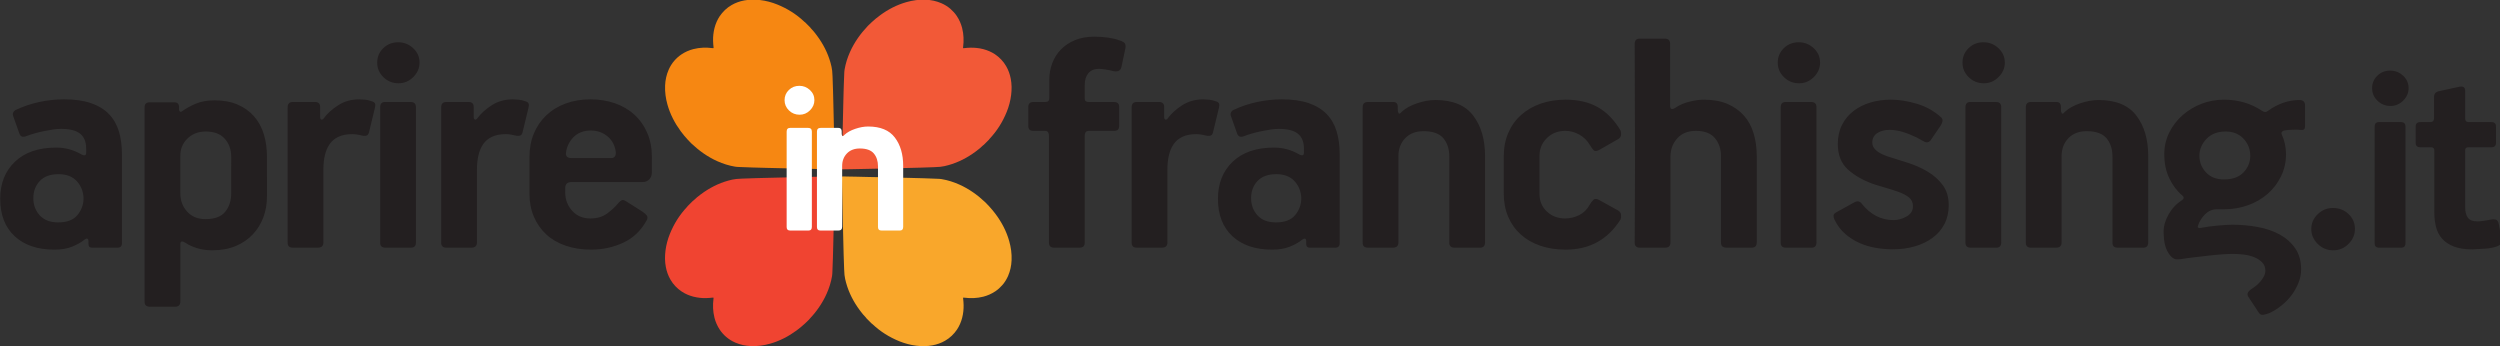 <svg xmlns="http://www.w3.org/2000/svg" viewBox="0 0 93.593 12.964">
  <rect x="0" y="0" width="93.593" height="12.964" fill="#333333" stroke="none"/>
  <defs>
    <clipPath id="a" clipPathUnits="userSpaceOnUse">
      <path d="M0 86.667h336V0H0Z"/>
    </clipPath>
    <clipPath id="b" clipPathUnits="userSpaceOnUse"/>
    <clipPath id="c" clipPathUnits="userSpaceOnUse"/>
    <clipPath id="d" clipPathUnits="userSpaceOnUse"/>
    <clipPath id="e" clipPathUnits="userSpaceOnUse"/>
  </defs>
  <g clip-path="url(#a)" transform="matrix(.353 0 0 -.353 -12.342 21.769)">
    <path fill="#231f20" d="M43.824 40.657c-.023.696-.261 1.293-.713 1.792-.453.499-1.097.748-1.932.748-.882 0-1.548-.243-2.001-.73-.452-.488-.679-1.091-.679-1.81 0-.72.227-1.329.679-1.827.453-.499 1.107-.748 1.966-.748.928 0 1.606.261 2.036.783.429.521.644 1.119.644 1.792m4.071-4.768c0-.325-.151-.487-.452-.487h-2.714c-.256 0-.383.128-.383.383v.278c0 .348-.163.394-.487.139-.326-.255-.743-.487-1.253-.695-.511-.209-1.137-.314-1.879-.314-1.787 0-3.191.476-4.211 1.427-1.021.951-1.531 2.273-1.531 3.967 0 1.624.522 2.935 1.566 3.933 1.044.997 2.505 1.496 4.384 1.496.952 0 1.845-.244 2.68-.731.116-.069.226-.099.331-.087.104.012.156.11.156.296v.417c0 .697-.209 1.219-.626 1.567-.418.347-1.102.522-2.053.522-.256 0-.54-.024-.853-.07-.313-.047-.638-.105-.975-.174-.336-.07-.667-.151-.991-.244-.325-.093-.604-.186-.835-.278-.395-.162-.65-.058-.766.313l-.626 1.775c-.07.162-.07.307 0 .435.07.127.162.214.278.261.789.371 1.618.649 2.488.835.87.185 1.745.279 2.628.279 1.113 0 2.058-.134 2.836-.401.777-.267 1.409-.649 1.896-1.148.488-.499.841-1.108 1.062-1.827.22-.72.33-1.52.33-2.401zm11.588 9.153c0 .766-.228 1.403-.683 1.914-.456.51-1.127.765-2.014.765-.794 0-1.448-.255-1.961-.765-.514-.511-.759-1.137-.736-1.879v-3.933c0-.743.24-1.38.718-1.914s1.127-.8 1.945-.8c.98 0 1.68.261 2.1.783.421.522.631 1.166.631 1.931Zm3.793-4.211c0-.789-.128-1.526-.384-2.21-.256-.684-.629-1.287-1.118-1.809-.489-.522-1.095-.935-1.817-1.236-.722-.301-1.548-.452-2.479-.452-.629 0-1.188.082-1.677.244-.489.162-.862.336-1.118.522-.396.255-.594.22-.594-.105v-6.09c0-.371-.184-.557-.552-.557h-2.655c-.391 0-.586.175-.586.523v20.635c0 .349.184.522.551.522h2.586c.344 0 .517-.162.517-.486v-.279c0-.07.029-.139.087-.209.058-.07.156-.047.296.07.396.278.867.533 1.415.765.547.232 1.205.348 1.973.348.932 0 1.747-.151 2.446-.452.698-.302 1.281-.72 1.747-1.253.465-.534.809-1.166 1.03-1.896.221-.731.332-1.526.332-2.384Zm10.857 6.96c-.047-.255-.122-.412-.226-.47-.105-.058-.25-.075-.435-.052-.464.116-.847.174-1.149.174-.58 0-1.067-.093-1.461-.278-.395-.186-.708-.447-.94-.783-.232-.337-.4-.731-.504-1.184-.105-.452-.157-.945-.157-1.479v-7.76c0-.371-.196-.557-.586-.557H66.02c-.368 0-.552.174-.552.522v14.372c0 .371.184.558.552.558h2.344c.368 0 .552-.175.552-.522v-1.08c0-.139.041-.226.121-.26.08-.035.166.005.259.121.371.511.881.975 1.531 1.392.649.418 1.392.627 2.227.627.185 0 .394-.012.627-.035.231-.023.44-.07.626-.139.255-.07.4-.163.435-.279.035-.116.029-.266-.017-.452Zm1.148 2.505c0 .371.174.557.522.557h2.714c.371 0 .557-.186.557-.557v-14.337c0-.371-.174-.557-.522-.557h-2.714c-.371 0-.557.174-.557.522Zm4.176 4.733c0-.58-.221-1.091-.661-1.531-.441-.441-.963-.661-1.566-.661-.626 0-1.16.214-1.601.644-.441.428-.661.944-.661 1.548 0 .603.214 1.114.644 1.531.429.418.957.627 1.583.627.603 0 1.131-.209 1.584-.627.452-.417.678-.928.678-1.531m10.962-7.238c-.047-.255-.122-.412-.226-.47-.105-.058-.25-.075-.435-.052-.464.116-.847.174-1.149.174-.58 0-1.067-.093-1.461-.278-.395-.186-.708-.447-.94-.783-.232-.337-.4-.731-.504-1.184-.105-.452-.157-.945-.157-1.479v-7.76c0-.371-.196-.557-.586-.557h-2.655c-.368 0-.552.174-.552.522v14.372c0 .371.184.558.552.558h2.344c.368 0 .552-.175.552-.522v-1.08c0-.139.041-.226.121-.26.08-.035.166.005.259.121.371.511.881.975 1.531 1.392.649.418 1.392.627 2.227.627.185 0 .394-.012.627-.035.231-.023.44-.07.626-.139.255-.07.4-.163.435-.279.035-.116.029-.266-.017-.452Zm7.203.035c-.766 0-1.38-.238-1.844-.713-.465-.476-.731-1.05-.801-1.723 0-.325.197-.487.592-.487h4.211c.185 0 .318.064.4.192.081.127.109.283.087.469-.093.696-.389 1.247-.888 1.653-.499.406-1.084.609-1.757.609m6.473-4.419c0-.326-.093-.581-.279-.766-.186-.186-.417-.278-.695-.278h-7.517c-.256 0-.435-.058-.54-.174-.104-.117-.156-.256-.156-.418v-.522c0-.743.243-1.386.731-1.931.487-.546 1.136-.818 1.948-.818.696 0 1.282.174 1.758.522.475.348.875.719 1.2 1.114.116.139.232.237.348.295.116.058.279.018.487-.122l1.705-1.078c.209-.139.366-.279.47-.418.105-.139.099-.313-.017-.522-.604-1.09-1.433-1.879-2.488-2.366-1.056-.488-2.187-.731-3.393-.731-.998 0-1.901.139-2.709.418-.808.278-1.494.678-2.057 1.2-.564.522-1.001 1.148-1.311 1.879-.311.731-.465 1.537-.465 2.419v3.932c0 .905.154 1.728.465 2.471.31.742.752 1.386 1.327 1.931.575.545 1.261.963 2.058 1.253.797.29 1.671.435 2.622.435.928 0 1.792-.139 2.593-.417.8-.279 1.49-.685 2.07-1.219.58-.533 1.032-1.177 1.357-1.931.325-.754.488-1.595.488-2.523Zm49.805 11.17c-.093-.441-.429-.58-1.009-.417-.162.045-.389.092-.678.139-.291.046-.517.069-.679.069-.511 0-.894-.156-1.149-.47-.255-.313-.382-.725-.382-1.235v-1.461c0-.233.139-.349.417-.349h2.68c.371 0 .556-.173.556-.522v-2.018c0-.348-.173-.522-.522-.522h-2.644c-.209 0-.343-.052-.401-.156-.058-.105-.086-.215-.086-.331v-11.38c0-.348-.186-.522-.557-.522h-2.68c-.371 0-.556.174-.556.522v11.345c0 .139-.03.261-.087.366-.059.104-.169.156-.331.156h-1.253c-.348 0-.522.174-.522.522v2.018c0 .349.186.522.557.522h1.253c.278 0 .417.128.417.383v1.949c0 .626.105 1.218.313 1.775.209.556.516 1.044.923 1.461.405.418.904.749 1.496.992.591.244 1.27.366 2.036.366.533 0 1.032-.035 1.496-.105.464-.069.847-.162 1.148-.278.186-.047.354-.122.505-.226.151-.105.203-.308.157-.61Zm9.744-6.786c-.047-.255-.122-.412-.226-.47-.105-.058-.25-.075-.435-.052-.464.116-.847.174-1.149.174-.58 0-1.067-.093-1.461-.278-.395-.186-.708-.447-.939-.783-.233-.337-.401-.731-.505-1.183-.105-.453-.157-.946-.157-1.479v-7.761c0-.371-.195-.557-.586-.557h-2.655c-.368 0-.552.174-.552.522v14.373c0 .37.184.557.552.557h2.344c.368 0 .552-.174.552-.522v-1.079c0-.139.041-.227.121-.261.081-.035.166.005.259.122.371.51.881.974 1.531 1.391.649.418 1.392.627 2.227.627.186 0 .394-.012.627-.035.231-.023.44-.07.626-.139.255-.07.4-.163.435-.278.035-.117.029-.267-.017-.453Zm9.326-7.134c-.023.696-.261 1.293-.713 1.792-.453.499-1.096.749-1.932.749-.881 0-1.548-.244-2.001-.731-.452-.488-.678-1.091-.678-1.81 0-.719.226-1.329.678-1.827.453-.499 1.108-.748 1.967-.748.928 0 1.606.261 2.035.783.43.521.644 1.119.644 1.792m4.072-4.768c0-.325-.151-.487-.453-.487h-2.714c-.256 0-.383.128-.383.383v.278c0 .348-.163.394-.487.139-.325-.255-.743-.487-1.253-.695-.51-.209-1.136-.314-1.879-.314-1.787 0-3.19.476-4.211 1.427-1.021.951-1.531 2.273-1.531 3.967 0 1.624.522 2.935 1.566 3.933 1.044.997 2.506 1.496 4.385 1.496.951 0 1.845-.243 2.68-.731.115-.069.226-.099.33-.086.105.011.157.109.157.295v.418c0 .696-.209 1.218-.627 1.566-.417.348-1.102.522-2.053.522-.255 0-.539-.024-.852-.07-.313-.046-.639-.104-.975-.174-.336-.07-.667-.151-.992-.244-.325-.092-.603-.186-.835-.278-.395-.162-.65-.058-.765.313l-.627 1.775c-.07.162-.07.307 0 .435s.162.214.279.261c.788.371 1.618.649 2.488.835.87.186 1.745.279 2.627.279 1.114 0 2.059-.134 2.836-.4.778-.267 1.409-.65 1.897-1.149.487-.499.841-1.108 1.061-1.827.221-.719.331-1.52.331-2.401Zm14.895-.487h-2.715c-.371 0-.556.174-.556.522v9.152c0 .789-.211 1.432-.631 1.932-.42.498-1.121.748-2.101.748-.818 0-1.467-.25-1.945-.748-.479-.5-.718-1.131-.718-1.897v-9.152c0-.371-.195-.557-.586-.557h-2.655c-.368 0-.552.174-.552.522v14.373c0 .37.184.556.552.556h2.689c.322 0 .483-.174.483-.522v-.278c0-.163.011-.244.035-.244.046-.255.175-.255.384 0 .396.371.937.673 1.625.905.686.231 1.332.348 1.938.348 1.84 0 3.179-.552 4.017-1.653.839-1.102 1.257-2.523 1.257-4.263v-9.187c0-.371-.173-.557-.521-.557m14.894 2.994c-1.346-2.135-3.283-3.203-5.812-3.203-.998 0-1.901.14-2.709.418-.808.279-1.5.679-2.075 1.201-.575.522-1.017 1.148-1.327 1.879-.31.731-.466 1.549-.466 2.454v3.932c0 .927.161 1.762.483 2.506.322.742.776 1.374 1.362 1.896.586.522 1.278.922 2.075 1.201.797.278 1.683.417 2.657.417 1.323 0 2.454-.264 3.393-.791.94-.528 1.746-1.354 2.419-2.479.046-.117.063-.268.052-.453-.012-.186-.111-.337-.295-.453l-1.949-1.113c-.302-.186-.522-.209-.662-.07-.139.139-.266.313-.382.522-.302.51-.691.893-1.166 1.148-.476.256-.957.383-1.445.383-.789 0-1.443-.255-1.965-.766-.523-.51-.784-1.136-.784-1.879v-4.071c0-.743.261-1.357.784-1.845.522-.487 1.166-.73 1.931-.73.51 0 1.003.115 1.479.348.475.231.852.603 1.131 1.113.116.209.249.383.4.522.15.14.377.116.679-.069l1.949-1.079c.184-.117.283-.273.295-.47.011-.198-.006-.353-.052-.469m13.891-2.994h-2.655c-.391 0-.586.174-.586.522v9.187c0 .766-.217 1.404-.649 1.914-.431.51-1.103.766-2.013.766-.841 0-1.501-.267-1.98-.801-.478-.534-.718-1.183-.718-1.948v-9.083c0-.371-.184-.557-.551-.557h-2.69c-.368 0-.552.174-.552.522 0 1.415.005 2.813.018 4.193.011 1.38.018 2.877.018 4.49 0 1.612-.007 3.416-.018 5.411-.013 1.995-.018 4.326-.018 6.995 0 .37.172.556.517.556h2.689c.369 0 .552-.186.552-.556v-6.577c0-.372.198-.43.592-.175.418.279.905.488 1.462.627.557.139 1.066.209 1.531.209.975 0 1.81-.152 2.506-.453.695-.302 1.275-.713 1.739-1.235.464-.522.806-1.154 1.028-1.897.219-.742.33-1.543.33-2.401v-9.152c0-.371-.185-.557-.552-.557m3.092 14.895c0 .371.174.557.522.557h2.714c.371 0 .557-.186.557-.557v-14.338c0-.371-.174-.557-.522-.557h-2.714c-.371 0-.557.174-.557.522Zm4.176 4.733c0-.581-.221-1.091-.661-1.531-.441-.442-.963-.662-1.566-.662-.627 0-1.16.214-1.6.644-.442.429-.662.945-.662 1.549 0 .602.214 1.113.644 1.531.429.418.957.626 1.583.626.604 0 1.131-.208 1.583-.626.453-.418.679-.929.679-1.531m13.642-15.138c0-.743-.152-1.404-.454-1.984-.303-.58-.722-1.067-1.257-1.461-.534-.395-1.163-.696-1.884-.905-.721-.209-1.502-.313-2.339-.313-.605 0-1.211.052-1.815.156-.605.105-1.181.279-1.728.522-.546.244-1.046.563-1.5.957-.454.395-.832.893-1.133 1.497-.071.139-.105.278-.105.417 0 .139.081.256.243.348l1.95 1.079c.324.186.59.139.799-.139.928-1.16 2.054-1.74 3.376-1.74.464 0 .922.127 1.374.383.453.255.679.614.679 1.079 0 .394-.139.707-.417.939-.278.232-.685.44-1.219.626-.324.116-.707.238-1.147.366-.442.127-.883.261-1.323.4-1.137.395-2.065.917-2.784 1.566-.719.649-1.079 1.554-1.079 2.714 0 .766.151 1.445.452 2.036.302.592.714 1.084 1.236 1.479s1.119.69 1.792.888c.673.196 1.381.296 2.123.296.882 0 1.809-.145 2.784-.435.975-.291 1.832-.772 2.575-1.445.116-.116.162-.249.139-.4-.023-.151-.081-.296-.174-.435l-1.113-1.636c-.116-.116-.243-.173-.383-.173-.116 0-.267.057-.452.173-.187.116-.396.232-.627.349-.533.254-1.032.452-1.496.591-.465.14-.928.209-1.392.209-.511 0-.94-.116-1.288-.348-.348-.232-.521-.569-.521-1.009 0-.604.546-1.091 1.642-1.462.675-.208 1.392-.435 2.15-.679.756-.243 1.456-.556 2.096-.939.641-.383 1.17-.859 1.59-1.427.42-.569.63-1.282.63-2.14m1.774 10.405c0 .371.174.557.522.557h2.714c.371 0 .557-.186.557-.557v-14.338c0-.371-.174-.557-.522-.557h-2.714c-.371 0-.557.174-.557.522Zm4.176 4.733c0-.581-.221-1.091-.661-1.531-.441-.442-.963-.662-1.566-.662-.627 0-1.16.214-1.6.644-.442.429-.662.945-.662 1.549 0 .602.214 1.113.644 1.531.429.418.957.626 1.583.626.604 0 1.131-.208 1.583-.626.453-.418.679-.929.679-1.531m14.686-19.628h-2.715c-.371 0-.556.174-.556.522v9.152c0 .789-.211 1.432-.631 1.932-.42.498-1.121.748-2.101.748-.818 0-1.467-.25-1.945-.748-.479-.5-.718-1.131-.718-1.897v-9.152c0-.371-.195-.557-.586-.557h-2.655c-.368 0-.552.174-.552.522v14.373c0 .37.184.556.552.556h2.689c.322 0 .483-.174.483-.522v-.278c0-.163.011-.244.035-.244.046-.255.175-.255.384 0 .396.371.937.673 1.625.905.686.231 1.332.348 1.938.348 1.84 0 3.179-.552 4.017-1.653.839-1.102 1.257-2.523 1.257-4.263v-9.187c0-.371-.173-.557-.521-.557m11.344 9.744c0 .696-.238 1.299-.713 1.81-.475.509-1.108.765-1.896.765-.86 0-1.537-.261-2.037-.783-.499-.522-.748-1.12-.748-1.792 0-.673.232-1.259.697-1.757.464-.5 1.101-.749 1.913-.749.905 0 1.596.249 2.071.749.475.498.713 1.084.713 1.757m5.812 3.202c0-.186-.03-.314-.087-.383-.058-.07-.204-.093-.435-.07-.186.023-.452.029-.801.018-.347-.013-.649-.041-.904-.087-.094-.024-.169-.07-.227-.14-.058-.069-.064-.163-.017-.278.302-.673.452-1.369.452-2.088 0-.835-.174-1.613-.522-2.332-.347-.719-.817-1.34-1.409-1.862-.591-.522-1.288-.928-2.088-1.217-.8-.291-1.653-.435-2.558-.435h-.835c-.464-.024-.864-.209-1.2-.557-.337-.348-.575-.731-.714-1.149-.047-.116-.04-.197.017-.244.058-.046.122-.058.192-.034.603.115 1.241.203 1.914.261.673.058 1.183.087 1.531.087.905 0 1.798-.082 2.68-.244.881-.162 1.658-.429 2.331-.8.673-.372 1.219-.859 1.636-1.462.418-.603.627-1.357.627-2.262 0-.464-.094-.927-.279-1.392-.186-.464-.429-.899-.731-1.305-.302-.405-.656-.771-1.062-1.096-.406-.324-.829-.591-1.269-.8-.233-.093-.453-.157-.661-.192-.209-.035-.372.041-.488.226l-1.079 1.636c-.232.302-.116.603.348.905.116.07.256.168.418.296.162.128.318.278.47.452.15.174.278.36.382.557.105.197.157.4.157.609 0 .348-.111.638-.33.87-.221.232-.505.417-.853.557-.348.139-.72.232-1.113.278-.396.047-.766.07-1.115.07-.371 0-.789-.018-1.253-.053-.463-.034-.945-.081-1.443-.139-.5-.057-.998-.115-1.497-.174-.499-.058-.957-.122-1.374-.191-.325-.046-.563-.029-.714.052-.151.081-.284.191-.4.331-.255.325-.435.69-.539 1.096-.105.405-.157.91-.157 1.514 0 .533.174 1.113.522 1.74.349.626.811 1.125 1.393 1.496.254.162.278.336.069.522-.557.464-1.016 1.067-1.375 1.81-.36.742-.539 1.6-.539 2.575 0 .812.174 1.571.521 2.279.349.708.819 1.323 1.41 1.845s1.264.927 2.019 1.218c.753.29 1.548.435 2.383.435 1.508 0 2.854-.395 4.037-1.183.231-.163.44-.163.627 0 1.066.765 2.18 1.148 3.341 1.148.393 0 .591-.198.591-.592zm5.29-10.963c0-.604-.227-1.131-.679-1.583-.452-.453-.992-.679-1.618-.679-.649 0-1.2.226-1.653.679-.452.452-.679.979-.679 1.583 0 .603.227 1.125.679 1.566.453.441.992.662 1.618.662.649 0 1.201-.215 1.653-.645.452-.429.679-.957.679-1.583m2.091 10.856c0 .32.15.48.45.48h2.34c.319 0 .48-.16.48-.48v-12.36c0-.32-.15-.48-.45-.48h-2.34c-.32 0-.48.15-.48.45Zm3.6 4.08c0-.5-.19-.94-.57-1.32-.381-.38-.83-.57-1.35-.57-.54 0-1 .185-1.38.555-.38.37-.57.815-.57 1.335s.185.96.555 1.32c.37.36.825.54 1.365.54.52 0 .975-.18 1.365-.54.39-.36.585-.8.585-1.32m9.75-16.575c-.12-.09-.261-.165-.42-.225-.36-.12-.77-.195-1.23-.225-.46-.03-.911-.055-1.35-.075-.783 0-1.432.1-1.946.3-.515.2-.929.475-1.241.825-.314.35-.531.765-.652 1.245-.121.48-.182.99-.182 1.53v6.6c0 .22-.12.33-.359.33h-1.11c-.34 0-.51.15-.51.45v1.74c0 .319.159.48.479.48h1.05c.281 0 .421.139.421.42v2.25c0 .319.161.52.484.6l2.211.48c.221.04.377.02.468-.06.091-.081.137-.2.137-.36v-2.94c0-.1.024-.191.075-.27.049-.08.164-.12.345-.12h2.37c.319 0 .48-.161.48-.48v-1.71c0-.32-.161-.48-.48-.48h-2.431c-.239 0-.359-.1-.359-.3v-6.06c0-.48.095-.851.285-1.11.19-.26.525-.39 1.005-.39.159 0 .385.019.675.06.29.039.514.079.675.12.339.06.57.049.69-.03.12-.08.199-.23.239-.45l.301-1.59c.039-.281 0-.465-.12-.555"/>
    <path fill="#f25937" d="m139.836 46.846-.536-.536c-.029-.014-.055-.032-.078-.055-.238-.242-.505-.449-.775-.65-.884-.659-1.848-1.16-2.915-1.454-.274-.076-.551-.141-.836-.171-.21-.023-.421-.031-.632-.039-.499-.02-.997-.036-1.496-.051-.322-.01-.645-.018-.968-.025-.514-.013-1.027-.027-1.54-.037-.352-.007-.704-.015-1.057-.024-.416-.012-.833-.02-1.25-.027-.36-.005-.721-.015-1.082-.023-.426-.009-.851-.015-1.277-.026-.346-.009-.692-.011-1.038-.017-.099-.002-.109.006-.108.102.003.152.008.304.011.457.006.314.009.628.016.942.01.464.023.927.033 1.391.007.32.01.64.017.96.014.628.032 1.255.044 1.883.01.496.022.992.035 1.488.014.493.026.986.039 1.478.014.484.031.968.055 1.452.006.141.012.282.036.421.109.646.305 1.267.572 1.864.463 1.041 1.117 1.953 1.899 2.777.129.136.268.263.407.39.281.259.573.503.882.728.856.63 1.786 1.115 2.813 1.405.663.187 1.337.28 2.027.252.578-.024 1.135-.141 1.666-.372.352-.153.677-.354.967-.605.252-.22.477-.467.665-.748.264-.395.453-.82.57-1.28.169-.666.189-1.34.103-2.019-.016-.123-.012-.127.111-.113.447.053.894.07 1.344.019.464-.051.911-.162 1.339-.351.202-.089.396-.193.58-.315.243-.161.462-.349.665-.56.205-.213.378-.449.525-.703.243-.418.402-.867.491-1.342.108-.57.11-1.144.039-1.718-.076-.616-.235-1.21-.466-1.785-.433-1.073-1.039-2.036-1.835-2.878-.025-.026-.046-.053-.062-.085"/>
    <g clip-path="url(#b)" opacity=".5">
      <path fill="#f25937" d="M141.669 54.654c-.148.254-.32.491-.525.704-.203.21-.423.399-.666.56-.184.122-.377.226-.579.315-.428.189-.876.299-1.34.351-.45.05-.896.033-1.344-.019l-12.951-12.838c.014-.014.041-.017.091-.016.346.006.692.008 1.039.018.425.01.851.017 1.276.026.361.007.722.017 1.083.023.416.006.833.014 1.25.026.352.01.704.017 1.056.024.514.01 1.027.024 1.541.037.322.008.645.015.967.025.499.015.998.031 1.497.051.21.008.422.017.632.039.284.03.561.095.836.171 1.066.295 2.03.795 2.914 1.454.271.202.538.409.775.65.023.024.05.042.079.056.178.178.357.357.536.535.015.032.037.059.061.085.797.842 1.403 1.806 1.835 2.879.232.574.391 1.169.466 1.784.071.575.069 1.148-.038 1.719-.09.474-.249.924-.491 1.341"/>
    </g>
    <path fill="#f9a72b" d="m127.393 27.37-.536.536c-.014.029-.032.055-.055.078-.242.238-.449.505-.65.775-.659.884-1.16 1.848-1.454 2.915-.076.274-.141.551-.172.836-.022.21-.03.421-.038.632-.02.499-.036.998-.051 1.496-.01.323-.018.646-.025.968-.013.514-.027 1.027-.037 1.54-.007.352-.015.704-.024 1.057-.013.416-.02.833-.027 1.25-.006.361-.015.722-.023 1.083-.009.425-.015.85-.026 1.276-.009.346-.012.692-.017 1.039-.002.098.005.108.102.107.152-.003.304-.008.457-.011.314-.006.628-.009.942-.016.464-.01.927-.023 1.391-.033.32-.007.64-.01.96-.017.628-.014 1.255-.032 1.883-.044.496-.01.992-.022 1.488-.035.493-.014.986-.026 1.478-.039.484-.014.968-.031 1.452-.055.141-.006.282-.012.421-.036.646-.109 1.266-.305 1.864-.572 1.041-.463 1.953-1.117 2.777-1.899.136-.129.263-.268.39-.407.259-.281.502-.573.728-.881.63-.857 1.115-1.787 1.405-2.814.187-.662.28-1.337.251-2.027-.023-.578-.14-1.134-.371-1.666-.154-.352-.354-.677-.605-.967-.22-.252-.467-.477-.748-.665-.395-.264-.821-.453-1.28-.57-.666-.169-1.34-.189-2.019-.103-.123.016-.127.012-.113-.111.053-.447.07-.894.019-1.343-.051-.465-.162-.912-.351-1.34-.089-.202-.193-.395-.315-.58-.161-.243-.349-.462-.56-.665-.213-.205-.449-.378-.703-.525-.418-.243-.867-.402-1.342-.491-.57-.108-1.144-.11-1.718-.039-.616.076-1.211.235-1.785.466-1.073.433-2.037 1.039-2.878 1.835-.026.025-.053.046-.085.062"/>
    <g clip-path="url(#c)" opacity=".5">
      <path fill="#f9a72b" d="M135.201 25.537c.254.147.491.32.704.525.21.203.399.422.56.665.121.184.226.378.315.58.189.428.299.875.351 1.34.05.449.033.896-.019 1.343l-12.838 12.952c-.015-.014-.017-.041-.016-.091.005-.347.008-.693.018-1.039.01-.426.017-.851.026-1.276.007-.362.017-.722.023-1.083.006-.417.014-.834.026-1.25.01-.353.017-.705.024-1.057.01-.513.024-1.026.037-1.54.008-.322.015-.645.025-.968.015-.498.031-.997.051-1.496.008-.211.017-.422.039-.632.03-.285.095-.562.171-.836.295-1.067.795-2.031 1.454-2.915.202-.27.409-.537.65-.775.024-.023.042-.049.056-.078.178-.179.357-.357.535-.536.032-.016.059-.037.085-.062.842-.796 1.806-1.402 2.879-1.835.573-.231 1.169-.39 1.784-.466.574-.071 1.148-.069 1.719.039.474.089.924.248 1.341.491"/>
    </g>
    <path fill="#f04431" d="M107.903 39.821c.179.178.357.357.536.535.029.015.055.033.078.056.238.242.505.449.775.65.884.659 1.848 1.16 2.915 1.454.274.076.551.141.836.171.21.023.421.031.632.039.499.02.998.035 1.496.051.323.01.646.017.968.025.514.013 1.027.027 1.54.037.352.007.704.015 1.057.024.417.012.833.02 1.25.026.361.006.722.016 1.083.024.425.009.851.014 1.276.026.346.008.692.011 1.039.017.098.002.108-.006.107-.102-.003-.153-.008-.305-.011-.457-.006-.314-.009-.629-.016-.943-.01-.463-.023-.926-.033-1.39-.007-.32-.009-.64-.017-.96-.014-.628-.032-1.256-.044-1.884-.01-.495-.022-.991-.035-1.487-.014-.493-.026-.986-.039-1.478-.014-.485-.031-.969-.055-1.452-.006-.141-.012-.282-.036-.421-.109-.646-.305-1.267-.572-1.864-.463-1.041-1.117-1.953-1.899-2.777-.129-.136-.268-.263-.406-.39-.282-.259-.574-.503-.882-.729-.857-.629-1.787-1.114-2.814-1.404-.662-.187-1.337-.281-2.027-.252-.578.024-1.134.141-1.666.372-.352.153-.677.354-.966.605-.253.219-.478.467-.666.748-.264.395-.453.82-.57 1.28-.169.666-.189 1.34-.103 2.019.016.123.012.127-.111.112-.447-.052-.894-.069-1.343-.019-.465.052-.912.163-1.34.351-.202.09-.395.194-.58.316-.243.16-.462.349-.665.56-.205.213-.378.449-.525.703-.243.418-.402.867-.491 1.342-.108.57-.11 1.144-.039 1.718.076.615.235 1.21.466 1.785.433 1.072 1.039 2.036 1.835 2.878.025.026.046.053.062.085"/>
    <g clip-path="url(#d)" opacity=".6">
      <path fill="#f04431" d="M106.07 32.013c.147-.254.32-.491.525-.704.203-.21.422-.399.665-.56.185-.122.378-.226.58-.315.428-.189.875-.299 1.34-.351.449-.05.896-.033 1.343.019l12.952 12.838c-.014.014-.041.017-.091.016-.347-.006-.693-.009-1.039-.018-.425-.011-.851-.017-1.276-.026-.361-.007-.722-.017-1.083-.023-.417-.007-.833-.014-1.25-.026-.353-.01-.705-.017-1.057-.024-.513-.01-1.026-.025-1.54-.037-.322-.008-.645-.016-.968-.025-.498-.016-.997-.031-1.496-.051-.211-.008-.422-.017-.632-.039-.285-.03-.562-.095-.836-.171-1.067-.295-2.031-.795-2.915-1.454-.27-.202-.537-.409-.775-.651-.023-.023-.049-.041-.078-.055l-.536-.536c-.016-.032-.037-.058-.062-.084-.796-.842-1.402-1.806-1.835-2.879-.231-.574-.39-1.169-.466-1.784-.071-.575-.069-1.148.039-1.719.089-.474.248-.924.491-1.341"/>
    </g>
    <path fill="#f68712" d="m120.354 59.296.536-.536c.014-.028.032-.055.055-.078.242-.238.449-.504.65-.775.659-.884 1.16-1.848 1.454-2.914.076-.275.141-.552.171-.836.023-.211.031-.422.039-.633.02-.499.035-.997.051-1.496.01-.322.017-.645.025-.968.013-.513.027-1.027.037-1.54.007-.352.015-.704.024-1.057.012-.416.02-.833.026-1.25.006-.36.016-.721.024-1.082.009-.425.014-.851.026-1.276.008-.347.011-.693.017-1.039.002-.099-.006-.109-.102-.107-.152.002-.305.007-.457.01-.314.006-.628.01-.942.016-.464.01-.927.023-1.391.034-.32.006-.64.009-.96.016-.628.014-1.256.032-1.884.045-.495.01-.991.021-1.487.034-.493.014-.986.026-1.478.04-.485.014-.969.03-1.452.054-.141.007-.282.012-.421.036-.646.109-1.267.305-1.864.572-1.041.464-1.953 1.118-2.777 1.899-.136.13-.263.268-.39.407-.259.281-.503.574-.729.882-.629.857-1.114 1.786-1.404 2.813-.187.663-.281 1.337-.252 2.027.024.578.141 1.135.372 1.666.153.352.354.678.605.967.219.253.467.477.748.665.395.264.82.454 1.28.571.666.169 1.34.188 2.019.102.123-.016.127-.011.112.111-.052.447-.069.894-.019 1.344.052.464.163.912.351 1.34.09.202.194.395.316.579.161.243.349.462.56.665.213.205.449.378.703.525.418.243.867.402 1.342.492.57.107 1.144.109 1.718.038.615-.075 1.21-.234 1.785-.466 1.073-.432 2.036-1.039 2.878-1.835.026-.024.053-.046.085-.062"/>
    <g clip-path="url(#e)" opacity=".5">
      <path fill="#f68712" d="M112.546 61.13c-.254-.147-.491-.32-.704-.525-.21-.203-.399-.422-.56-.665-.122-.185-.226-.378-.315-.58-.189-.428-.299-.876-.351-1.34-.05-.449-.033-.896.019-1.344l12.838-12.951c.014.014.017.041.016.091-.006.346-.009.693-.018 1.039-.011.425-.017.851-.026 1.276-.007.361-.017.722-.023 1.083-.007.417-.014.833-.026 1.25-.01.352-.017.704-.024 1.056-.01.514-.024 1.027-.037 1.541-.008.322-.016.645-.025.968-.016.498-.031.997-.051 1.496-.008.21-.017.422-.039.632-.03.285-.095.562-.171.836-.295 1.066-.795 2.03-1.454 2.915-.202.27-.409.537-.65.775-.024.023-.042.049-.056.078-.178.179-.357.357-.535.536-.033.015-.059.037-.085.062-.842.796-1.806 1.402-2.879 1.835-.574.231-1.169.39-1.784.466-.575.07-1.148.069-1.719-.039-.474-.089-.924-.248-1.341-.491"/>
    </g>
    <path fill="#fff" d="M118.391 47.712c0 .262.123.393.368.393h1.912c.262 0 .393-.131.393-.393v-10.103c0-.261-.122-.392-.367-.392h-1.913c-.262 0-.393.123-.393.368Zm2.942 3.335c0-.409-.155-.769-.465-1.079-.311-.311-.678-.466-1.104-.466-.441 0-.817.151-1.128.454-.31.302-.466.666-.466 1.091 0 .425.152.785.454 1.079.302.294.674.441 1.116.441.424 0 .797-.147 1.116-.441.318-.294.477-.654.477-1.079m9.049-13.83h-1.912c-.262 0-.393.123-.393.368v6.449c0 .556-.148 1.009-.444 1.361-.296.351-.79.527-1.48.527-.577 0-1.034-.176-1.371-.527-.337-.352-.505-.797-.505-1.336v-6.449c0-.262-.138-.393-.414-.393h-1.871c-.258 0-.388.123-.388.368v10.127c0 .262.13.393.388.393h1.895c.227 0 .341-.123.341-.368v-.197c0-.114.008-.171.024-.171.032-.18.123-.18.271 0 .279.261.66.474 1.144.637.485.164.94.246 1.366.246 1.297 0 2.24-.389 2.83-1.165.591-.776.887-1.778.887-3.004v-6.473c0-.262-.123-.393-.368-.393"/>
  </g>
</svg>
